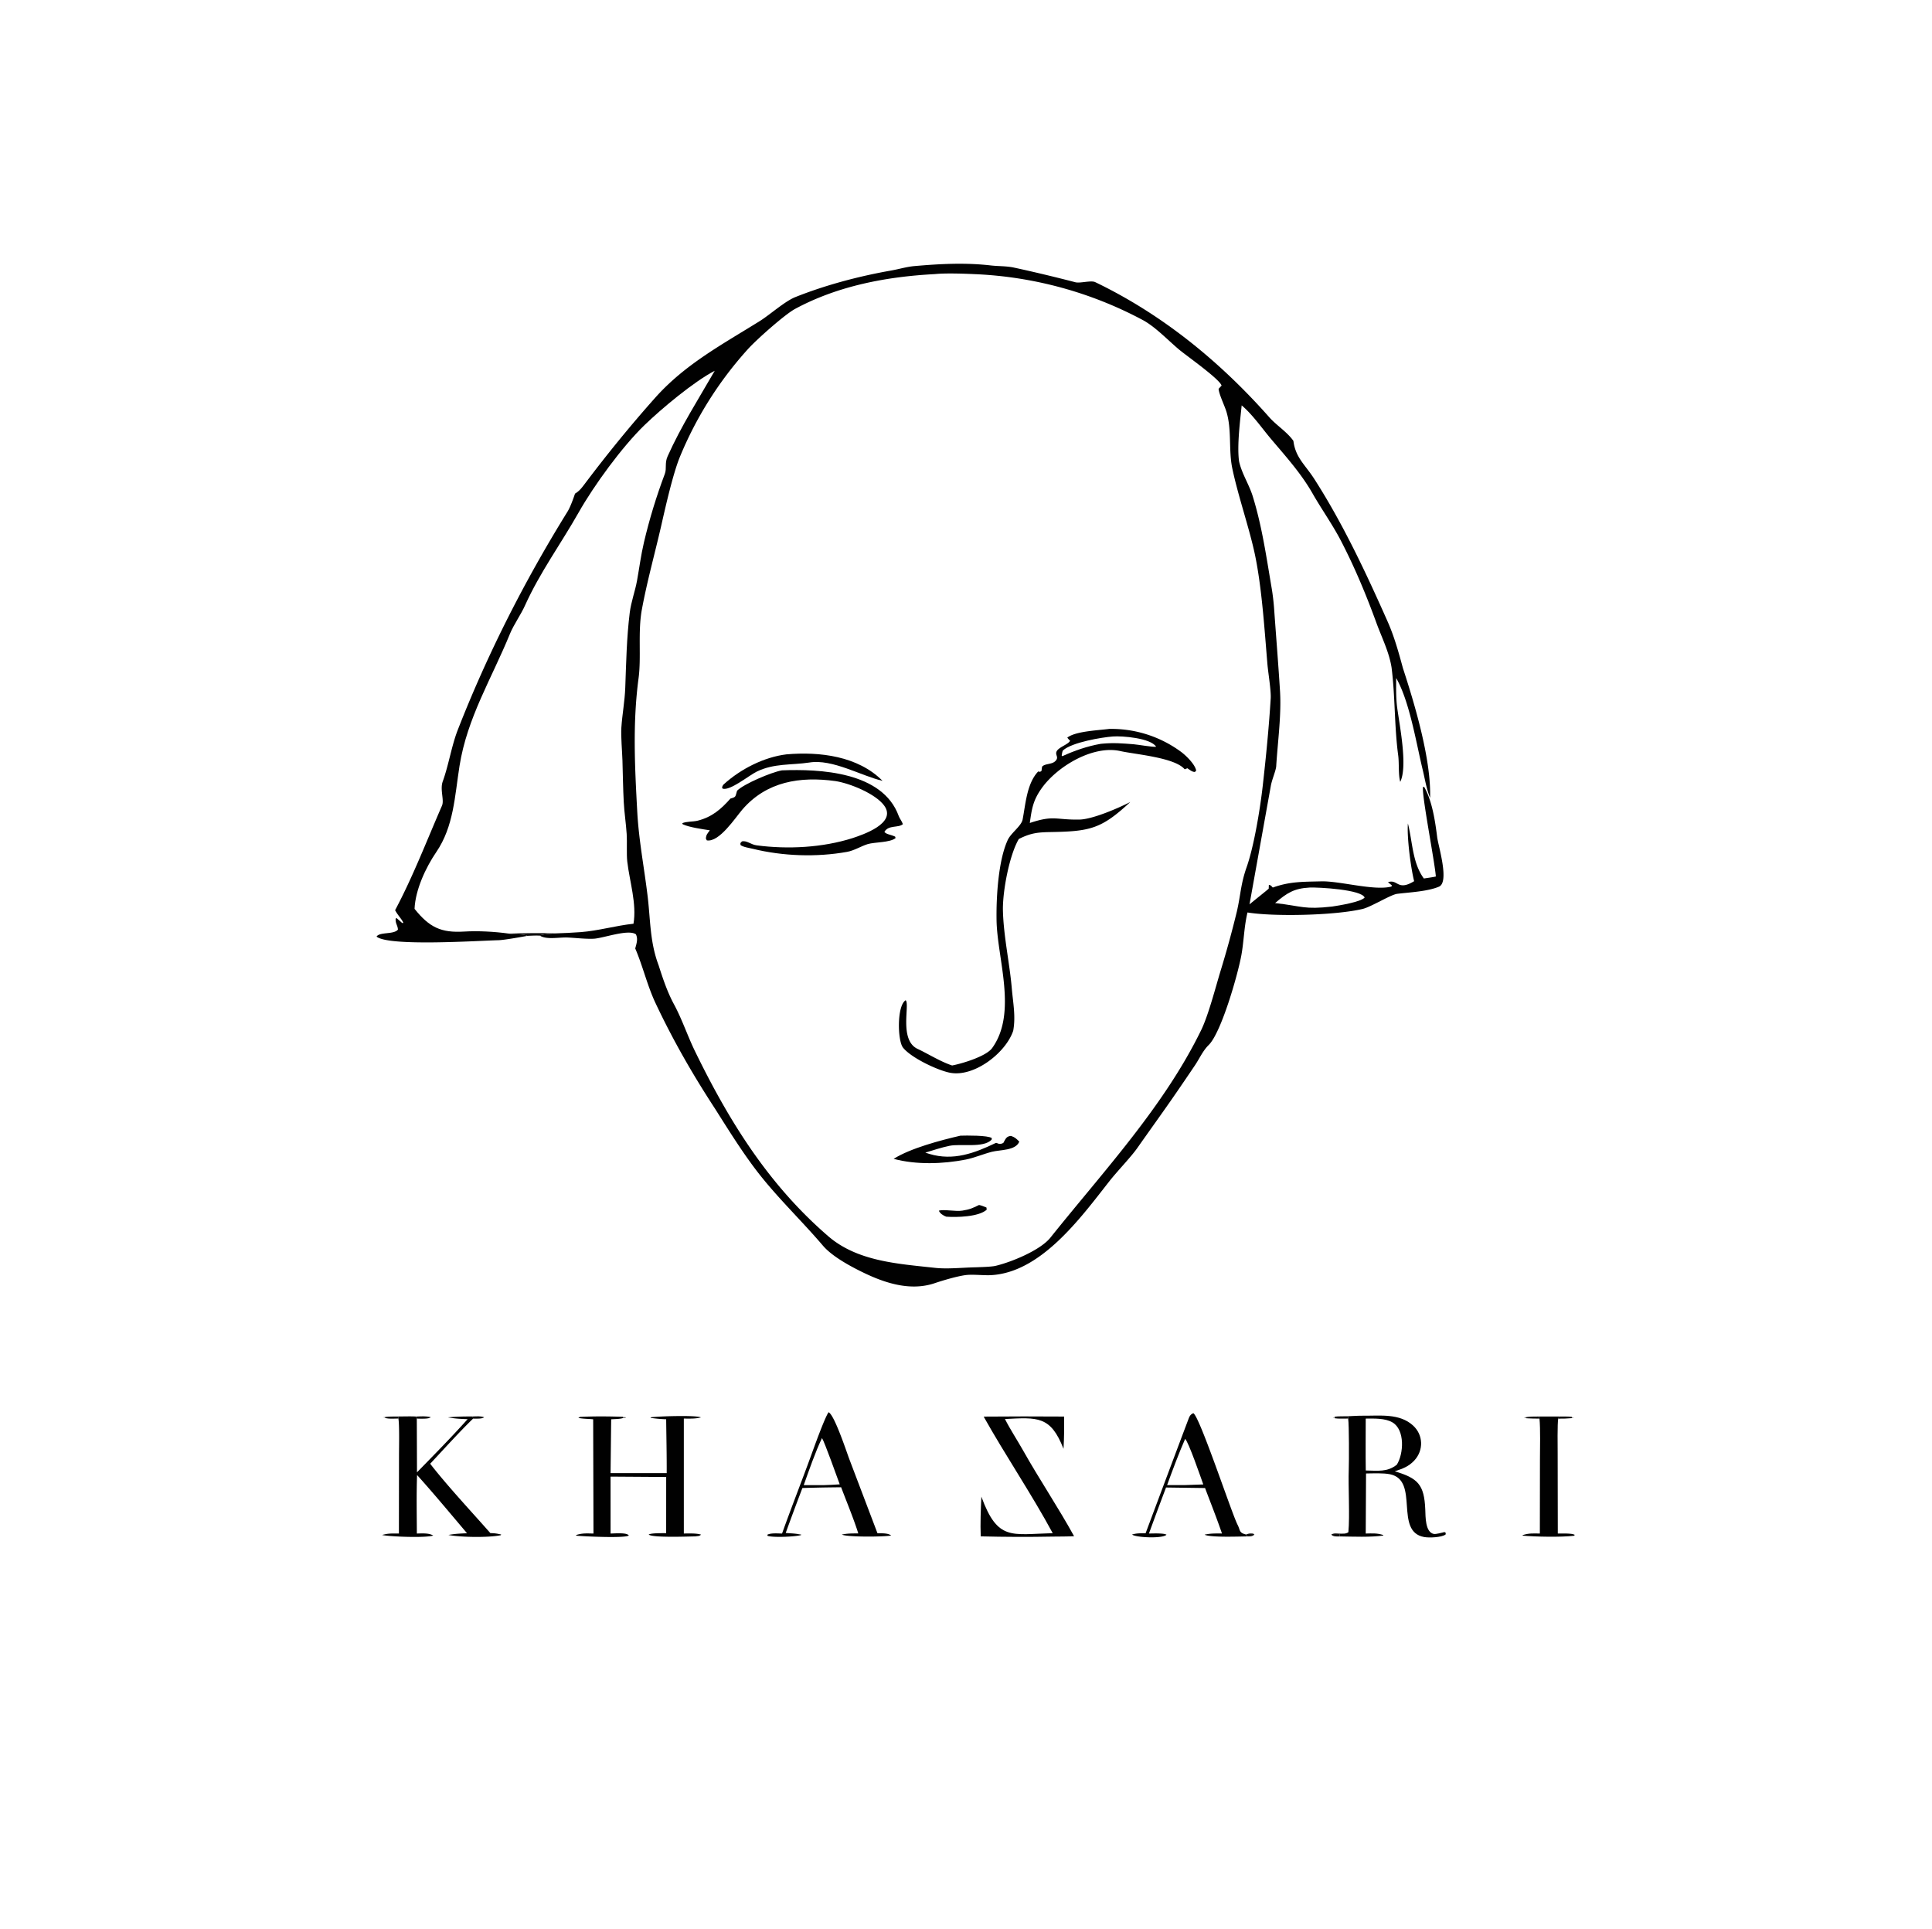 <svg height="2496" viewBox="0 0 2010.004 2006.999" width="2500" xmlns="http://www.w3.org/2000/svg"><path d="m0 0h2010.004v2006.999h-2010.004z" fill="#fff"/><path d="m598.202 513.581c4.532-2.704 6.93-5.92 10.03-10.033 23.456-31.132 47.255-60.362 73.173-89.487 31.352-35.232 69.917-55.612 109.365-80.223 10.536-6.687 25.82-20.417 36.714-24.76 31.45-12.538 66.154-21.737 99.494-27.588 8.017-1.408 16.262-3.944 24.27-4.643 26.548-2.338 52.947-3.738 79.496-.681 8.146.936 16.215.515 24.43 2.299 21.307 4.607 42.537 9.723 63.634 15.194 5.037 1.306 16.216-2.24 20.671-.1 69.818 33.55 129.914 82.704 181.106 140.593 7.498 8.48 18.38 15.063 25.073 24.532 2.22 17.55 12.002 24.493 21.73 39.63 29.858 46.466 54.03 98.147 76.417 148.616 6.793 15.318 11.418 32.016 15.79 48.152 12.444 38.067 29.536 95.38 28.289 135.058-3.939-9.911-5.298-19.344-7.766-29.553-6.715-27.776-13.635-71.011-27.522-95.115-.076 9.704-.276 20.433.943 29.934 2.334 18.197 11.36 61.703 3.296 78.066-2.134-7.483-1.033-19.357-2.14-27.596-4.077-30.328-3.046-61.15-6.903-91.398-2.536-16.12-10.227-31.229-15.781-46.453-10.597-29.11-22.67-58.036-36.964-85.534-8.691-16.717-20.118-32.709-29.439-49.048-11.994-21.02-27.625-38.253-43.146-56.631-9.622-11.396-19.258-25.46-30.619-35.033-1.72 17.03-4.892 41.629-2.757 57.998 2.7 12.667 10.403 24.12 14.239 36.475 9.715 31.278 14.301 63.833 19.788 96.047 1.095 6.434 2.015 14.472 2.483 21.028 2.008 28.264 4.386 57.424 6.13 85.596 1.565 25.238-2.438 53.235-3.96 78.478-.435 4.744-4.485 13.756-5.628 20.458l-22.154 123.122c2.661-2.36 19.58-15.795 20-16.385l.13-3.846c2.419-.187 3.712 2.841 4.264 2.643 17.814-6.386 31.718-5.9 50.158-6.398 19.311-.524 55.465 10.148 73.196 5.387l.371-1.205-4.04-3.27c10.332-3.666 9.68 9.673 27.224-1.1-3.471-13.762-7.642-45.635-6.477-60.04 4.917 19.298 4.561 40.853 16.59 57.246 3.929-.607 8.64-1.207 12.46-2.043-.834-13.78-15.304-87.325-13.259-93.286l1.172.117c8.365 14.691 11.417 35.787 13.502 52.334 1.164 9.23 12.97 46.71 1.813 51.41-11.968 5.044-30.702 5.85-43.608 7.448-7.063 1.102-26.977 13.622-35.88 15.73-28.51 6.752-91.996 8.178-119.702 3.64-3.567 14.771-3.679 29.3-6.308 44.089-3.473 19.537-20.864 80.933-34.14 93.897-5.809 5.672-9.351 13.653-13.81 20.419a3424.788 3424.788 0 0 1 -20.14 29.584c-12.832 18.65-26.916 38.087-40.075 56.835-6.936 9.885-20.753 24.003-29.165 34.712-29.936 38.112-71.56 95.715-124.19 97.853-7.34.297-18.854-1.112-26.105-.018-9.174 1.382-21.785 5.118-30.724 8.058-24.836 8.805-51.133.717-73.911-10.2-13.262-6.353-33.27-16.924-43.224-28.609-22.804-26.765-48.819-51.265-70.064-79.345-15.294-20.214-28.561-41.647-42.107-63.009-23.494-36.01-43.48-70.78-61.872-109.72-8.696-18.414-13.295-38.693-21.218-57.08 1.355-5.185 3.049-9.79.713-14.727-8.042-5.714-34.172 4.177-44.156 4.591-8.58.358-18.41-.9-27.1-1.276-8.63-.373-21.744 2.56-28.742-1.986-3.94-.408-9.048.066-13.102.296-6.828 1.235-24.176 4.36-30.035 4.5-20.61.493-113.976 6.724-126.722-3.751 3.24-5.152 18.078-1.915 22.255-7.347-.356-4.695-2.57-5.711-2.426-11.17l.826-.898 6.018 5.267 1.115-.077c-.397-2.622-6.055-8.343-8.488-13.273 18.527-34.794 33.01-72.581 48.764-108.718 2.567-5.887-2.298-16.729.802-25.254 6.088-16.737 9.198-37.108 15.6-53.516 30.773-78.871 69.588-155.203 114.18-227.127 2.928-4.722 6.006-13.38 7.855-18.782z" fill="#010101"/><path d="m431.225 945.62c.833-19.824 11.614-42.986 22.637-59.143 18.207-26.687 19.175-58.181 24.166-89.64 7.941-50.05 33.518-91.016 52.452-137.36 3.922-9.602 11.492-20.08 15.763-29.748 15.615-34.472 37.02-63.522 55.746-96.579 16.028-28.298 45.248-68.365 68.549-90.89 17.812-17.22 51.306-45.209 73.034-56.497-16.705 29.054-35.207 57.994-49.02 88.94-3.256 7.295-.745 12.527-2.932 18.357-8.815 23.51-15.98 46.847-21.723 71.305-3.172 13.505-4.777 26.424-7.217 39.922-1.987 10.984-6.143 21.737-7.57 33.312-3.213 26.047-3.676 51.669-4.64 77.84-.522 14.142-3.162 27.91-4.061 41.615-.605 9.232.853 24.57 1.134 34.28.41 14.235.616 29.065 1.36 43.243.563 10.688 2.32 22.185 3.039 33.16.559 8.562-.284 20.958.617 28.706 2.401 20.658 9.99 43.838 6.47 64.644-18.696 2.007-36.241 7.277-54.889 8.727-8.815.687-17.755 1.016-26.588 1.333-4.524.502-12.667.522-15.992 2.284-3.94-.408-9.048.066-13.102.296-4.317-2.478-12.513-.936-19.525-2.426-14.282-1.976-31.576-2.961-46.04-2.066-24.326 1.508-36.405-4.57-51.668-23.615z" fill="#fff"/><path d="m528.933 971.3c13.584-.332 35.113-.787 48.619-.153-4.524.502-12.667.522-15.992 2.284-3.94-.408-9.048.066-13.102.296-4.317-2.478-12.513-.936-19.525-2.426z" fill="#0f0e0e"/><path d="m972.64 285.181c10.427-1.132 30.311-.477 40.908.027a407.574 407.574 0 0 1 174.812 47.465c13.282 6.96 26.52 21.088 38.275 30.976 7.527 6.333 42.151 30.632 44.3 37.524l-3.108 3.363c.494 6.042 6.161 17.247 8.178 23.93 5.717 18.955 2.044 39.527 6.07 58.858 5.884 28.255 17.794 62.307 23.548 89.693 7.24 34.468 9.984 78.403 12.984 113.806.798 9.427 3.931 27.737 3.425 35.925-1.867 30.25-4.837 60.333-8.273 90.773-2.635 23.35-8.996 62.663-16.751 84.651-6.313 17.902-6.173 28.98-10.238 46.441a1071.11 1071.11 0 0 1 -16.87 61.454c-5.158 16.922-12.717 46.315-20.187 61.647-38.861 79.747-101.833 147.067-156.837 215.914-10.6 13.265-40.834 25.558-57.07 29.402-4.33 1.042-15.896 1.317-20.958 1.517-13.24.242-29.069 1.996-42.013.571-38.514-4.237-80.72-6.626-111.195-32.943-62.209-53.727-102.961-119.3-138.573-192.366-7.812-16.03-13.463-33.331-22.027-49.134-6.894-12.809-11.462-26.624-15.882-40.4-9.45-25.008-8.355-48.66-11.791-74.831-3.456-27.834-8.843-56.193-10.374-84.199-2.576-47.067-4.935-92.796 1.316-139.578 2.948-22.061-.849-48.294 3.442-71.51 5.434-29.408 13.4-57.796 20.084-86.93 4.438-19.636 12.258-54.277 19.474-71.862a385.483 385.483 0 0 1 70.658-111.987c8.822-9.849 38.432-36.172 49.186-41.972 44.85-24.19 95.628-33.595 145.487-36.225z" fill="#fff"/><path d="m1154.04 758.38a122.247 122.247 0 0 1 74.32 23.58c5.313 3.815 15.041 13.295 16.138 19.813l-1.352 1.393c-2.719.088-5.348-2.22-7.818-3.843l-2.8 1.084c-10.22-12.285-51.104-15.437-67.004-18.973-28.488-6.34-65.458 15.93-81.577 38.384-8.999 12.534-10.448 21.044-12.557 36.45 25.155-8.41 26.62-3.122 51.577-3.552 13.607-.235 40.342-11.81 52.965-18.274-30.234 28.153-41.9 30.578-83.446 31.284-13.486.23-20.49 1.173-32.524 7.186-9.905 16.87-16.954 54.631-16.547 74.17.548 26.41 6.989 54.998 9.264 81.58 1.256 14.666 4.185 28.83 1.435 43.783-7.73 23.04-40.733 48.58-65.815 43.667-13.09-2.564-40.397-15.565-48.81-26.078-5.75-7.184-6.56-43.506 2.691-49.327 4.753 3.796-7.263 41.513 12.57 50.663 10.167 4.692 23.837 13.323 35.822 17.189 10.273-1.935 35.37-9.437 41.632-18.113 26.433-36.632 5.301-92.766 4.59-132.734-.434-24.378 1.831-62.73 11.688-83.889 3.325-7.134 14.099-14.433 15.403-21.082 3.071-15.663 4.315-37.56 16.209-50.057 2.523.407 1.392.65 3.43-.518l.618-4.434c2.764-3.42 9.93-2.157 13.66-5.729 4.52-4.327-.544-6.29 1.546-10.36 2.214-4.315 12.111-7.115 13.96-10.948-1.548-1.512-1.57-1.494-2.907-3.243 8.472-6.686 32.067-7.54 43.638-9.072z" fill="#010101"/><path d="m1157.672 766.277c9.72-.793 39.47 1.598 45.166 10.637-3.243.607-18.808-2.214-23.5-2.582-11.496-.903-20.716-1.687-32.383-.597l-1.84.18c-13.839 2.429-27.233 7.041-39.96 12.89l-.6-.81c.149-.896.745-4.697 1.304-5.205 9.413-8.563 40.889-13.717 51.813-14.513z" fill="#fff"/><path d="m813.515 801.499c38.83-1.496 104.752 1.14 121.494 47.534.95 2.633 3.204 5.22 4.335 8.442-4.705 4.161-15.019.543-19.247 8.069 2.04 2.612 6.313 2.651 11.163 4.888l.474 1.53c-5.735 4.8-21.928 4.107-29.089 6.293-7.105 2.258-14.06 6.743-21.413 8.056-31.82 5.69-66.627 4.508-97.982-3.168-3.413-.837-10.43-1.846-12.884-4l-.11-1.954 1.636-1.81c5.305-1.023 9.102 3.332 15.34 4.15 32.525 4.272 68.507 2.382 99.698-7.525 10.179-3.398 46.485-15.28 32.928-33.873-8.976-12.31-35.826-23.275-50.87-25.491-36.626-5.044-71.46.409-96.674 29.627-7.326 8.49-24.067 34.36-36.987 32.082l-.984-1.894c.311-4.078 1.585-5.09 4.128-8.568-7.922-1.258-21.137-3.037-28.238-6.288l-.414-1.126c4.525-1.943 11.186-1.403 15.962-2.605 14.965-3.763 24.504-12.102 34.122-23.017 6.255-1.72 4.905-1.93 6.924-8.178 6.76-6.894 35.573-19.23 46.688-21.174zm185.683 380.105c5.784-.218 28.643-.459 32.656 2.5l-.227 1.671c-8.327 8.943-31.967 3.93-43.834 6.375-8.247 1.7-17.085 4.632-25.124 7.081 1.425.482 2.854.94 4.293 1.372 24.906 7.442 46.897-.8 69.014-11.428 1.255-.604 3.17 2.488 7.833-.009 2.453-4.235 3.033-6.88 8.005-7.341 4.547 1.699 4.988 2.481 8.638 5.929-3.625 9.406-19.886 8.456-28.296 10.564-8.914 2.233-18.568 6.409-27.429 8.141-23.805 4.651-51.485 5.568-75.014-.756 17.494-11.068 49.175-19.418 69.485-24.1z" fill="#010101"/><path d="m818.156 784.859c34.533-2.991 74.436 1.743 99.998 27.55-22.347-5.176-52.173-23.02-76.19-19.048-18.815 2.825-36.758.672-54.743 9.484-8.15 3.993-27.925 20.325-35.505 17.653l-.56-1.398c.325-.776.962-2.303 1.585-2.871 17.786-16.226 42.189-28.525 65.415-31.37zm200.427 468.848c3.072.633 4.806 1.506 7.711 2.658l.237 2.266c-8.252 7.5-31.33 8.036-42 7.252-2.735-.846-6.905-3.463-7.731-6.295 5.324-1.584 17.543 1.149 24.468-.023 8.173-1.38 9.672-2.22 17.315-5.858z" fill="#010101"/><path d="m1362.508 923.44c9.465-.392 54.178 2.09 57.275 10.425-4.158 4.663-27.013 8.323-33.73 9.323-29.15 3.331-30.951-.343-59.435-3.612 12.458-10.65 19.757-15.252 35.89-16.135z" fill="#fff"/><path d="m1402.29 1473.514c5.222-.218 10.831-.618 16.072-.568 17.545.164 37.647-2.63 51.715 10.152 10.855 9.861 11.207 25.922 1.385 36.455-6.028 6.446-12.056 8.449-20.323 11.265 23.947 7.077 30.665 13.72 31.72 39.63.318 7.784-.057 23.62 8.808 25.516 2.245.48 8.617-1.354 11.207-1.956l1.316.853-.203 1.74c-4.384 3.039-16.963 3.545-22.308 2.58-31.523-5.679-4.494-58.886-35.432-65.294-6.971-1.444-17.711-.917-25.012-.822l-.318 62.472c6.83-.097 11.366-.527 17.918 1.45l.432.66c-13.895 1.89-30.831 1.11-45.025.913-.607-.844-.565-1.699-.779-2.906 4-.042 6.444.464 9.389-1.469 1.631-16.97-.264-47.476.401-65.539.301-8.196.388-46.07-.619-52.732z" fill="#010101"/><path d="m1420.912 1475.958c8.737-.028 20.041-.575 27.749 3.918 13.298 7.756 11.73 32.8 4.602 44.04-9.97 7.909-19.798 6.19-32.302 6.033-.283-17.768-.042-36.17-.05-53.99z" fill="#fff"/><path d="m693.03 1476.652c-6.207-.234-10.139-.609-16.296-1.464l.38-.552c7.227-1.126 47.333-2.409 52.059.11-5.906 1.525-11.659 1.2-17.766 1.2l.007 119.577c5.034-.056 13.52-.379 17.907 1.205-2.084 1.714-2.969 1.305-6.093 1.793-7.515.083-43.79 1.582-48.364-1.863 2.312-1.768 14.394-1.43 18.157-1.501l.032-58.45-57.885-.39.02 59.213c4.099-.032 17.132-1.253 18.969 2.08-4.418 3.024-48.046.851-54.95.124l.451-.719c6.531-2.025 10.917-1.579 17.742-1.46l-.319-118.85c-5.499-.588-9.846-.365-15.428-1.448l1.58-1.012c13.36-.81 31.487-.639 44.846-.135l1.196 1.206 2.111-.645-2.576.896 2.634-.804-1.696-.35c-1.979 2.149-10.058 1.956-13.938 2.274l-.639 56.01 58.41-.003c.1-18.45-.355-37.544-.551-56.042zm-278.947-2.892c5.367-.007 13.492-.273 18.634.051l.847 2.167.195 55.895c17.343-17.748 36.196-36.875 52.67-55.318-8.109-.282-12.562-.546-20.514-1.848 9.4-.917 16.452-.963 25.815-.974l.367 2.28c-14.16 13.704-30.945 32.35-44.613 46.91 17.023 22.07 43.622 50.615 62.632 72.177 4.837.112 6.472.44 11.235 1.46l-.476.738c-12.996 2.652-41.615 2.16-54.41-.263 6.898-1.301 12.36-1.453 19.354-1.807-16.834-19.862-34.63-41.326-51.963-60.566-.741 19.767-.31 40.995-.235 60.877 5.347-.11 12.437-.683 17.034 2.087-7.76 2.631-44.344 1.246-53.186-.56 6.929-1.902 10.236-1.504 17.487-1.516l.09-81.324c.009-8.115.552-31.916-.633-38.32zm447.915-4.42c6.063 2.666 18.748 41.227 21.52 48.595l29.376 77.32c4.175.045 11.072-.254 14.21 2.323-7.044 1.51-45.804 1.8-51.293-.942 6.147-1.33 10.84-1.159 17.105-1.224-4.388-14.209-12.474-33.806-17.843-48.01l-12.626.151c-9.22.135-18.44.346-27.657.634a2722.124 2722.124 0 0 0 -17.372 46.754c4.282.42 12.503.511 15.895 2.069l-2.184-.742 2.426.418-.161.457c-6.499 1.784-28.515 2.72-34.791.844l-.315-1.193c3.884-1.995 10.61-1.303 15.323-1.258 9.526-26.722 20.224-53.793 29.955-80.502 3.302-9.065 14.245-39.61 18.432-45.693z" fill="#010101"/><path d="m855.16 1496.226c2.393 3.347 16.058 41.576 18.466 48.143-5.413.443-11.451.593-16.933.836l-20.528-.037c5.361-15.023 12.159-34.737 18.996-48.942z" fill="#fff"/><path d="m1191.879 1595.228c14.769-39.432 29.554-78.964 44.438-118.357 1.304-3.45 2.132-5.207 5.218-6.536 6.62 3.33 40.07 104.677 46.055 116.121 2.94 5.625 1.2 8.237 8.747 10.099l1.36.87-.753 1.121c-8.875.135-37.254 1.172-43.53-1.71l.004-.148c6.54-1.427 11.248-1.188 17.92-1.191-5.16-15.251-11.892-32.08-17.591-47.296l-40.605-.55a3873.486 3873.486 0 0 0 -17.78 47.881c4.088-.012 15.476-.59 18.241 1.264-4.02 4.196-31.424 3.005-35.822-.16 4.766-1.575 9.05-1.304 14.098-1.408z" fill="#010101"/><path d="m1233.022 1497.063c3.63 3.404 16.142 39.83 18.878 47.407l-18.957.653-18.685-.012c5.451-14.982 12.42-33.657 18.764-48.048z" fill="#fff"/><path d="m1023.377 1473.877c27.911-.237 55.823-.253 83.735-.048.037 11.582.087 21.985-.655 33.569-13.397-34.346-26.876-32.716-60.923-30.997 5.468 10.83 13.005 22.277 18.991 32.908 16.657 29.593 36.727 59.495 52.933 89.016-7.13.382-15.201.31-22.408.407-24.907.472-49.822.391-74.724-.244-.525-13.35.037-27.992.676-41.312 16.944 46.264 31.09 39.126 74.223 37.993-21.604-40.117-49.246-80.956-71.848-121.292zm577.802-.089 20.956.007-.927 2.244c-.991 4.406-.598 30.144-.591 35.942l.145 83.56c4.358.048 14.643-.485 17.745 1.41l-.971.928c-13.173 1.59-40.339 1.069-53.414-.158l.253-.614c6.723-2.035 10.696-1.65 17.708-1.568l.106-76.919c.012-11.469.564-31.786-.47-42.62z" fill="#010101"/><path d="m1402.634 1475.914c-2.764.069-14.328.52-15.946-1.002l2.117.526-.38-1.43c3.391-.575 10.177-.452 13.866-.494zm-969.917-2.103c5.494-.175 10.059-.683 15.368.671-1.804 2.179-11.373 1.538-14.52 1.496zm1189.418-.016c3.8.013 9.555-.15 13.159.342l.688 1.023 1.42-.195-.778.26-.062-.734-1.313 1.005c-5.214.497-8.882.542-14.041.543zm-1207.722 2.112c-3.865.046-12.565.755-15.017-1.328l.198-.053-1.37.498c1.179-.641.6-.453 1.706-.657l.106 1.067.666-1.187c3.65-.533 9.524-.432 13.381-.487zm1187.305.093c-4.489.027-8.976-.095-13.454-.368l-1.164-1.05-.519.066 1.555.924-2.418-.704c5.405-1.251 9.928-1.025 15.46-1.08zm-1109.988-2.267c4.212-.093 8.102-.587 11.97.843-2.265 1.846-8.466 1.446-11.603 1.437zm902.512 124.827c-3.026.052-7.15.487-9.164-1.927 2.716-1.659 5.107-1.12 8.385-.979.214 1.207.172 2.062.779 2.906zm-97.905-2.005c3.712-1.232 3.54-1.165 7.48-.938l1.288 1.163c-2.768 1.954-4.157 1.734-8.16 1.766l.751-1.12z" fill="#0f0e0e"/></svg>